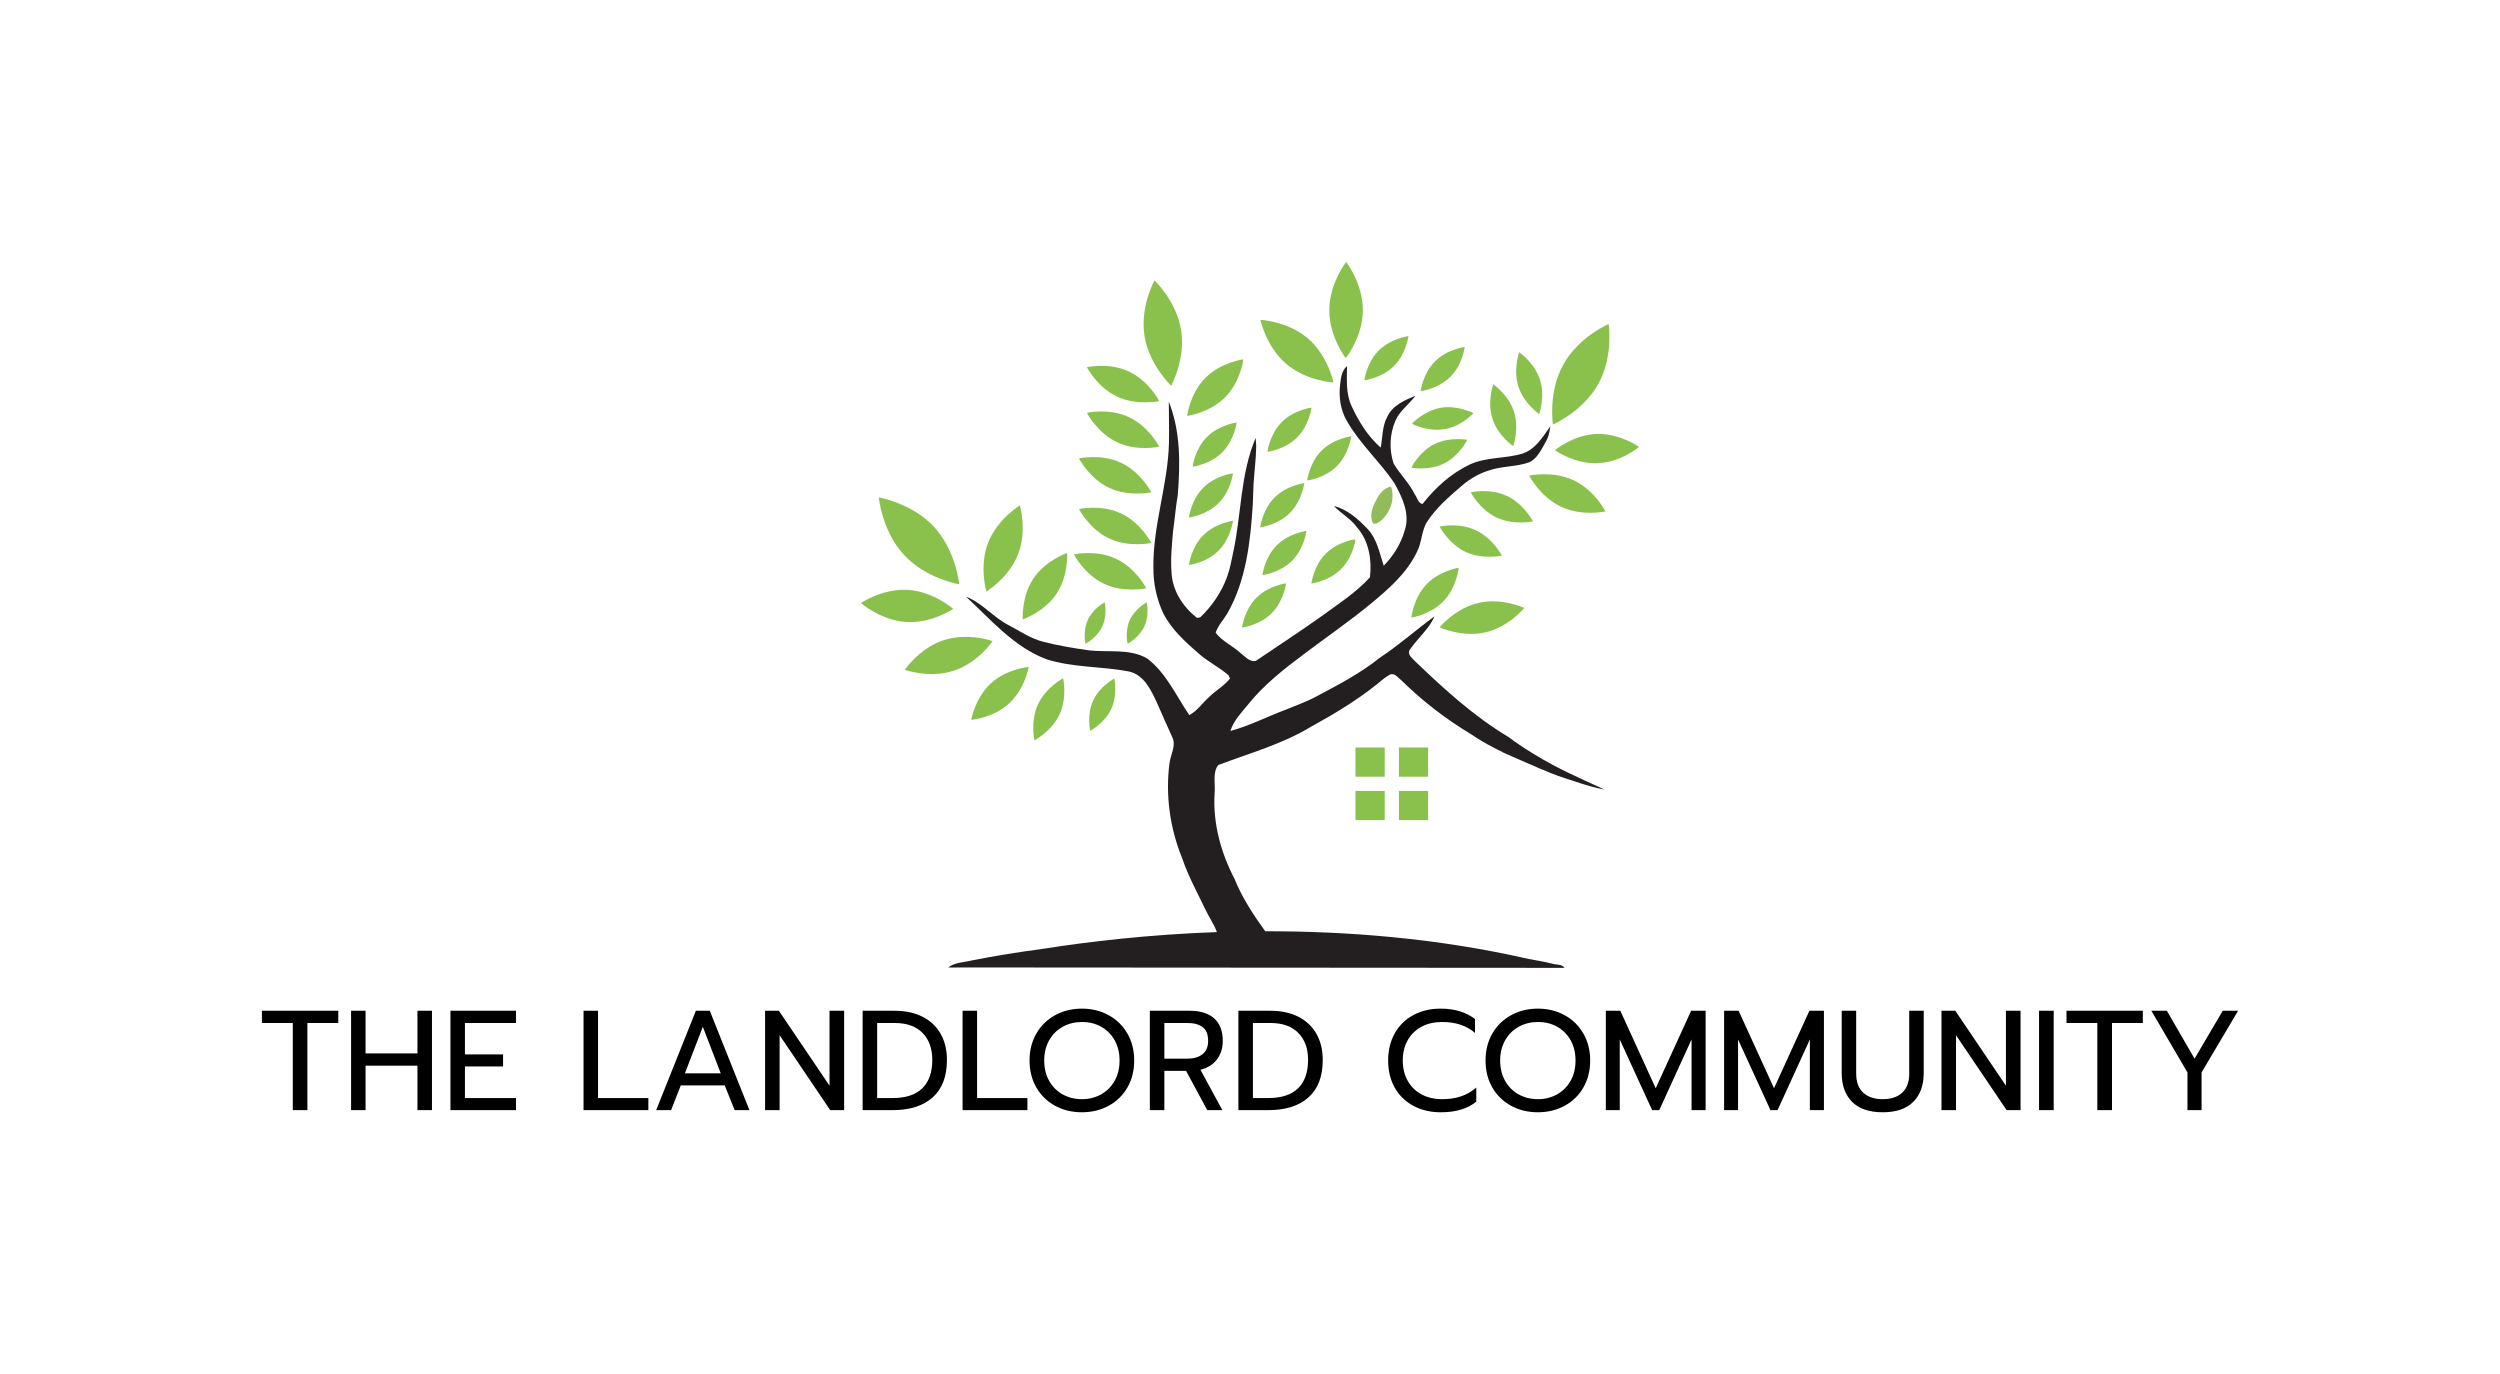 <svg xmlns="http://www.w3.org/2000/svg" viewBox="-46.58 72.86 668.16 367.271"> <svg xmlns="http://www.w3.org/2000/svg" xmlns:xlink="http://www.w3.org/1999/xlink" version="1.1" id="Layer_1" x="183.509" y="142.86" viewBox="305.4 241.5 569.9 517" xml:space="preserve" height="188.676" width="207.981" preserveAspectRatio="xMinYMin" enable-background="new 0 0 1200 1000" style="overflow: visible;"><path class="st0" d="M681.8,417.8c2.4-5,5.7-10.8,11.8-11.7c3,8.5-0.2,18.1-6.5,24.2c-1.8,1.5-3.9,3.3-6.4,2.9   C677.7,428.4,679.6,422.5,681.8,417.8z" style="fill: #92BB5B;"></path><path class="st1" d="M373.3,540.9c-17.8,5.8-35.8-0.7-35.8-0.7s10.8-15.9,28.6-21.7c17.8-5.8,35.8,0.7,35.8,0.7  S391.1,535.2,373.3,540.9z" style="fill: #8AC14D;"></path><path class="st1" d="M414,564.8c-11.6,10.7-27.8,12.1-27.8,12.1s2.7-16,14.3-26.7c11.6-10.7,27.8-12.1,27.8-12.1  S425.6,554.1,414,564.8z" style="fill: #8AC14D;"></path><path class="st1" d="M450.9,572.8c-5.8,12.5-18.4,19.1-18.4,19.1s-3.2-13.8,2.6-26.4c5.8-12.5,18.4-19.1,18.4-19.1  S456.7,560.2,450.9,572.8z" style="fill: #8AC14D;"></path><path class="st1" d="M488.8,568.8c-4.9,10.6-15.5,16.1-15.5,16.1s-2.7-11.6,2.2-22.2c4.9-10.6,15.5-16.1,15.5-16.1  S493.6,558.2,488.8,568.8z" style="fill: #8AC14D;"></path><path class="st1" d="M482.2,508.4c-3.9,8.4-12.3,12.8-12.3,12.8s-2.2-9.2,1.7-17.6c3.9-8.4,12.3-12.8,12.3-12.8  S486.1,500,482.2,508.4z" style="fill: #8AC14D;"></path><path class="st1" d="M513,508.4c-3.9,8.4-12.3,12.8-12.3,12.8s-2.2-9.2,1.7-17.6c3.9-8.4,12.3-12.8,12.3-12.8S516.9,500,513,508.4z" style="fill: #8AC14D;"></path><path class="st1" d="M338.5,505.2c-18.7-1.2-33.1-13.9-33.1-13.9s15.9-10.8,34.5-9.6c18.7,1.2,33.1,13.9,33.1,13.9  S357.2,506.4,338.5,505.2z" style="fill: #8AC14D;"></path><path class="st1" d="M398.6,447.1c6.8-17.4,23.2-27.3,23.2-27.3s5.5,18.4-1.3,35.8c-6.8,17.4-23.2,27.3-23.2,27.3  S391.8,464.6,398.6,447.1z" style="fill: #8AC14D;"></path><path class="st1" d="M431.7,473.4c8.9-13.4,24.7-18.7,24.7-18.7s1.2,16.5-7.8,29.9c-8.9,13.4-24.7,18.7-24.7,18.7  S422.8,486.8,431.7,473.4z" style="fill: #8AC14D;"></path><path class="st1" d="M483.6,477.3c-14.6-6.8-22.2-21.6-22.2-21.6s16.2-3.7,30.8,3.2c14.6,6.8,22.2,21.6,22.2,21.6  S498.2,484.1,483.6,477.3z" style="fill: #8AC14D;"></path><path class="st1" d="M487.3,444.1c-14.6-6.8-22.2-21.6-22.2-21.6s16.2-3.7,30.8,3.2c14.6,6.8,22.2,21.6,22.2,21.6  S501.9,450.9,487.3,444.1z" style="fill: #8AC14D;"></path><path class="st1" d="M487.3,407c-14.6-6.8-22.2-21.6-22.2-21.6s16.2-3.7,30.8,3.2c14.6,6.8,22.2,21.6,22.2,21.6  S501.9,413.8,487.3,407z" style="fill: #8AC14D;"></path><path class="st1" d="M493.1,373.6c-14.6-6.8-22.2-21.6-22.2-21.6s16.2-3.7,30.8,3.2c14.6,6.8,22.2,21.6,22.2,21.6  S507.7,380.5,493.1,373.6z" style="fill: #8AC14D;"></path><path class="st1" d="M493.1,340.2c-14.6-6.8-22.2-21.6-22.2-21.6s16.2-3.7,30.8,3.2c14.6,6.8,22.2,21.6,22.2,21.6  S507.7,347,493.1,340.2z" style="fill: #8AC14D;"></path><path class="st1" d="M572.1,340.7c-11.4,11.4-27.8,13.6-27.8,13.6s2-16.4,13.4-27.9c11.4-11.4,27.8-13.6,27.8-13.6  S583.5,329.3,572.1,340.7z" style="fill: #8AC14D;"></path><path class="st1" d="M570.1,380.9c-8.9,9-21.8,10.6-21.8,10.6s1.6-12.9,10.5-21.8s21.8-10.6,21.8-10.6S579,371.9,570.1,380.9z" style="fill: #8AC14D;"></path><path class="st1" d="M624.9,370c-8.9,9-21.8,10.6-21.8,10.6s1.6-12.9,10.5-21.8c8.9-9,21.8-10.6,21.8-10.6S633.8,361.1,624.9,370z" style="fill: #8AC14D;"></path><path class="st1" d="M616.8,316.1C602,303.4,598,283.9,598,283.9s20,1,34.7,13.6c14.8,12.7,18.8,32.3,18.8,32.3  S631.6,328.8,616.8,316.1z" style="fill: #8AC14D;"></path><path class="st1" d="M767.9,356.3c-4-12.5,0.6-25.2,0.6-25.2s11.1,7.6,15.2,20.1c4,12.5-0.6,25.2-0.6,25.2S771.9,368.9,767.9,356.3z  " style="fill: #8AC14D;"></path><path class="st1" d="M786.9,332.8c-4-12.5,0.6-25.2,0.6-25.2s11.1,7.6,15.2,20.1s-0.6,25.2-0.6,25.2S791,345.3,786.9,332.8z" style="fill: #8AC14D;"></path><path class="st1" d="M648.4,276.7c0.1-19.5,12.4-35.2,12.4-35.2s12.2,15.8,12.2,35.3S660.5,312,660.5,312S648.3,296.2,648.4,276.7z" style="fill: #8AC14D;"></path><path class="st1" d="M819.8,316.7C831,296.3,853,287,853,287s3.7,23.6-7.6,43.9c-11.3,20.3-33.2,29.7-33.2,29.7  S808.5,337,819.8,316.7z" style="fill: #8AC14D;"></path><path class="st1" d="M844,367.5c17-0.7,31.3,9.5,31.3,9.5s-13.4,11.3-30.4,11.9c-17,0.7-31.3-9.5-31.3-9.5S826.9,368.2,844,367.5z" style="fill: #8AC14D;"></path><path class="st1" d="M827.3,401.4c15.4,7.2,23.4,22.8,23.4,22.8s-17.1,3.9-32.5-3.4c-15.4-7.2-23.4-22.8-23.4-22.8  S811.9,394.2,827.3,401.4z" style="fill: #8AC14D;"></path><path class="st1" d="M778.5,412.9c12.6,5.9,19.1,18.6,19.1,18.6s-13.9,3.1-26.5-2.7c-12.6-5.9-19.1-18.6-19.1-18.6  S765.9,407,778.5,412.9z" style="fill: #8AC14D;"></path><path class="st1" d="M755.7,438c12.6,5.9,19.1,18.6,19.1,18.6s-13.9,3.1-26.5-2.7c-12.6-5.9-19.1-18.6-19.1-18.6  S743.1,432.1,755.7,438z" style="fill: #8AC14D;"></path><path class="st1" d="M719.5,477.7c9.6-10.1,23.7-12.2,23.7-12.2s-1.4,14.2-11,24.3c-9.6,10.1-23.7,12.2-23.7,12.2  S710,487.8,719.5,477.7z" style="fill: #8AC14D;"></path><path class="st1" d="M757.8,491.2c17.2-3.9,33.5,3.7,33.5,3.7s-11.4,14-28.6,17.9c-17.2,3.9-33.5-3.7-33.5-3.7  S740.6,495.1,757.8,491.2z" style="fill: #8AC14D;"></path><path class="st1" d="M654,391c-8.9,9-21.8,10.6-21.8,10.6s1.6-12.9,10.5-21.8c8.9-9,21.8-10.6,21.8-10.6S662.9,382.1,654,391z" style="fill: #8AC14D;"></path><path class="st1" d="M695.9,317.6c-8.9,9-21.8,10.6-21.8,10.6s1.6-12.9,10.5-21.8s21.8-10.6,21.8-10.6S704.8,308.7,695.9,317.6z" style="fill: #8AC14D;"></path><path class="st1" d="M737.1,325.6c-8.9,9-21.8,10.6-21.8,10.6s1.6-12.9,10.5-21.8c8.9-9,21.8-10.6,21.8-10.6  S746.1,316.7,737.1,325.6z" style="fill: #8AC14D;"></path><path class="st1" d="M732.8,364c-12.5,2.1-23.9-4-23.9-4s8.8-9.5,21.2-11.7c12.5-2.1,23.9,4,23.9,4S745.3,361.9,732.8,364z" style="fill: #8AC14D;"></path><path class="st1" d="M732.5,389.1c-11.3,5.6-24,3.1-24,3.1s5.6-11.7,17-17.3c11.3-5.6,24-3.1,24-3.1S743.8,383.4,732.5,389.1z" style="fill: #8AC14D;"></path><path class="st1" d="M619.6,425.3c-8.9,9-21.8,10.6-21.8,10.6s1.6-12.9,10.5-21.8c8.9-9,21.8-10.6,21.8-10.6  S628.5,416.3,619.6,425.3z" style="fill: #8AC14D;"></path><path class="st1" d="M657.1,466.4c-8.9,9-21.8,10.6-21.8,10.6s1.6-12.9,10.5-21.8c8.9-9,21.8-10.6,21.8-10.6  S666.1,457.4,657.1,466.4z" style="fill: #8AC14D;"></path><path class="st1" d="M621.2,460.3c-8.9,9-21.8,10.6-21.8,10.6s1.6-12.9,10.5-21.8c8.9-9,21.8-10.6,21.8-10.6  S630.1,451.4,621.2,460.3z" style="fill: #8AC14D;"></path><path class="st1" d="M606.3,498.7c-8.9,9-21.8,10.6-21.8,10.6s1.6-12.9,10.5-21.8c8.9-9,21.8-10.6,21.8-10.6  S615.2,489.7,606.3,498.7z" style="fill: #8AC14D;"></path><path class="st1" d="M567.4,418.1c-8.9,9-21.8,10.6-21.8,10.6s1.6-12.9,10.5-21.8c8.9-9,21.8-10.6,21.8-10.6  S576.3,409.2,567.4,418.1z" style="fill: #8AC14D;"></path><path class="st1" d="M567.4,452.9c-8.9,9-21.8,10.6-21.8,10.6s1.6-12.9,10.5-21.8c8.9-9,21.8-10.6,21.8-10.6  S576.3,443.9,567.4,452.9z" style="fill: #8AC14D;"></path><path class="st1" d="M513.1,295.7c-3.4-21.3,7.3-40.7,7.3-40.7s16.1,15.2,19.5,36.5s-7.3,40.7-7.3,40.7S516.5,317,513.1,295.7z" style="fill: #8AC14D;"></path><path class="st1" d="M336.9,456c-16.2-17.6-18.4-42-18.4-42s24.2,4,40.5,21.6c16.2,17.6,18.4,42,18.4,42S353.1,473.6,336.9,456z" style="fill: #8AC14D;"></path><path class="st1" d="M534.3,439C534.3,439,534.3,439,534.3,439C534.3,439,534.3,439,534.3,439L534.3,439z" style="fill: #8AC14D;"></path><rect x="699.4" y="597.1" class="st1" width="21.4" height="21.4" style="fill: #8AC14D;"></rect><rect x="667.6" y="597.1" class="st1" width="21.4" height="21.4" style="fill: #8AC14D;"></rect><rect x="699.4" y="628.9" class="st1" width="21.4" height="21.4" style="fill: #8AC14D;"></rect><rect x="667.6" y="628.9" class="st1" width="21.4" height="21.4" style="fill: #8AC14D;"></rect><path class="st2" d="M811.6,755.4c-5.7-1.4-11.4-2.4-17.1-3.4c-66.9-15.3-133.3-20.4-193-20.3c-8.7-12.1-16.9-24.5-22.5-38.4  c-9.9-19-15.8-40.4-14.6-61.9c0.8-7-1.7-15.5,2.6-21.4c23-8.7,47.2-15.4,68.4-28.3c16.8-9.2,33.3-19.2,48.3-31.2  c3-2.4,5.8-5.1,9.2-6.8c3.6-1.4,6.1,2.6,8.6,4.5c15.3,15,32.4,28.2,50.8,39.2c5.2,3.6,10.7,6.8,16.3,9.7c2.2,1.2,4.5,2.3,6.8,3.4  l-0.5-0.1c0,0,3.1,1.4,8.1,3.6c4,1.8,7.9,3.5,11.9,5.2c1.9,0.8,3.9,1.6,5.8,2.5c1.9,0.8,3.8,1.8,5.8,2.2c-0.4-0.1-0.8-0.2-1.2-0.3  c6.7,3,13.6,5.4,20.7,7.6c9.2,3.2,17.8,5.7,24,6.7c-4.5-2-8.9-4-13.4-6.1c-8.3-3.8-16.5-7.7-24.6-12c-9.6-5.2-19-10.8-27.9-17.1  c-1.5-1.1-2.9-2.3-4.5-3.3c-25.1-15-46.9-34.9-68-55.1c-2-2.3-5.8-4.7-4.6-8.2c5.7-8.7,14.3-15.4,18.5-25c-13.5,9.7-26,21.1-40,30.2  c-14,11.3-29.9,19.6-45.7,28c-7.6,4.2-15.7,7-23.7,10.3c-13.4,5-26.2,11.7-40.1,15.4c2.4-7.7,8.2-13.6,13.2-19.7  c11.5-14.3,26.6-26.1,41.2-37c16.2-12.2,33.1-23.8,48.7-36.7c12.9-10.7,26-22.1,33.4-37.5c3.6-6.7,3.4-14.6,6.9-21.3  c6.9-11,16.9-19.5,26.7-27.9c5.6-4.7,12-8.4,19-10.6c9.7-3.4,20.2-2.6,29.9-6.1c5.1-2.5,7.9-7.7,10.6-12.5c1.3-2.3,2.6-4.5,3.4-7.1  c0.6-2.2,1-4.4,1.3-6.7c-3.6,5.1-7,10.5-11.6,14.7c-1.2,1.1-2.5,2.1-3.9,3c-0.7,0.4-1.4,0.8-2.2,1.2c-0.2,0.1-2.4,0.9-2.4,1  c-12.6,3.9-26.3,2.4-38.5,7.9c-14,6.5-25.6,17.1-35,29.1c-3.2-0.5-3.9-4.8-5.7-7.1c-4-8.3-10.9-14.7-15.5-22.6  c-3.3-10.1-2.9-21.6,1.4-31.4c3.1-7.3,10.1-11.9,14.6-18.2c-8,3.3-16.8,7.1-20.6,15.4c-3.8,7-3.4,15.1-4.8,22.6  c-9.4-8.2-16.1-19.1-21.3-30.3c-4.3-9.2-3.5-19.5-3.4-29.4c-4.1,3.5-4.5,9.1-5.1,14c-1,8.9,0.4,18.2,4.9,26  c9.5,16.8,24.2,29.8,34.9,45.7c5.8,10.4,11.7,22.8,7.5,34.8c-2.7,9.7-8.3,18.5-15.3,25.7c-3.1-9.2-4.8-19.4-11.7-26.8  c-6.9-7.3-14.9-14.4-24.8-17c5.3,5.7,12.5,9.4,17,15.8c8.7,9.9,10.9,23.8,9.4,36.5c-10.2,11.2-23.3,19.6-35.5,28.5  c-15.8,11.3-32.1,21.8-48.1,32.7c-4.5,1-7.6-3.1-10.9-5.5c-5.8-5.5-13.6-8.7-18.5-15.1c1.7-5.3,5.7-9.4,8.5-14.1  c13.8-24,17-52.8,18.7-80c0.4-6.9,0.3-13.8,1-20.7c0.4-6.3,1.3-12.7,1.4-19c0-0.8,0.1-2.5,0.1-3.3c-0.1-1.4-0.3-4.2-0.4-5.6  c-11.3,26.7-10.4,55.7-16.4,83.6c-1.3,6-2.4,12.4-4.5,18.1c-4.1,11.3-11.1,21.5-19.7,29.7c-0.6,0.1-1.8,0.3-2.4,0.4  c-10.1-7.9-18-19.9-18.6-33.1c-0.8-10.1,0.2-20.1,1.1-30.2c0,0,0,0,0,0l0,0c0.3-2.9,0.7-5.1,1-8c0,0.1,0,0.1,0,0l0.9-7.7l0.7-5.5  c0.2-1.7,0.5-3.3,0.8-5c1.9-23,2.2-47-6.5-68.8c0,10,0.3,20,0.1,30c-0.7,30.9-11.9,60.7-11.4,91.7c-0.1,11.4,2.4,22.8,7.2,33.2  c6.1,12,16.3,21.1,26.3,29.8c6.7,5.9,14.9,9.8,21.6,15.7c0.3,0.6,0.8,1.7,1,2.3c-4.1,5.3-10.3,8.6-15,13.3  c-5.1,4.4-8.8,10.3-14.8,13.5c-9.7-14.2-16.9-30.9-30.9-41.5c-12.9-7.4-28.3-4.3-42.4-5.9c-11.4-1.6-22.8-3.5-34-6.4  c-9-2.3-16.6-7.7-24.7-11.9c-11.4-5.7-19.5-16.4-31.6-21.1c18.3,16.9,35.1,36.9,59,45.9c19.5,6.2,40.2,5.1,60.1,8.9  c11.4,2.3,16.6,13.9,21,23.4c3.6,8.1,7.1,16.2,10.8,24.3c3.4,6.3-0.9,13-1.8,19.3c-3.1,23.6,0.3,47.9,9.3,69.9  c4.4,13.1,11.1,25.1,17,37.5c2.6,5.6,6.3,10.7,8.4,16.5c-50.1,1.8-94.1,7-127.7,12.3c-17.2,2.3-34.4,5-51.5,8.4  c-5.9,1.5-12.6,1.4-17.6,5.2c2.7,0.1,5.4,0.1,8.1,0l443.2,0.3C819,755.6,814.5,756.4,811.6,755.4z M584.3,428.5  c1.4-13.6,1.8-27.8,7.1-40.6c0,0,0,0,0,0C586.1,400.7,585.7,414.9,584.3,428.5c-0.3,1.6-1,3-1.6,4.4  C583.3,431.5,584,430.1,584.3,428.5z" style="fill: #231F20;"></path></svg> <svg y="342.431" viewBox="0.95 14.29 528.16 27.7" x="23.42" height="27.7" width="528.16" style="overflow: visible;"><g fill="#000" style=""><path d="M9.20 41.42L9.20 18.13L0.95 18.13L0.95 14.86L21.36 14.86L21.36 18.13L13.11 18.13L13.11 41.42L9.20 41.42ZM24.78 41.42L24.78 14.86L28.65 14.86L28.65 26.26L42.52 26.26L42.52 14.86L46.40 14.86L46.40 41.42L42.52 41.42L42.52 29.53L28.65 29.53L28.65 41.42L24.78 41.42ZM51.34 41.42L51.34 14.86L68.86 14.86L68.86 18.13L55.21 18.13L55.21 26.52L65.40 26.52L65.40 29.75L55.21 29.75L55.21 38.19L68.86 38.19L68.86 41.42L51.34 41.42ZM86.91 41.42L86.91 14.86L90.78 14.86L90.78 38.19L104.23 38.19L104.23 41.42L86.91 41.42ZM106.32 41.42L116.93 14.86L120.65 14.86L131.25 41.42L127.30 41.42L124.64 34.81L112.90 34.81L110.31 41.42L106.32 41.42ZM114 31.58L123.58 31.58L118.79 19.15L114 31.58ZM135.43 41.42L135.43 14.86L139.12 14.86L152.65 34.88L152.65 14.86L156.56 14.86L156.56 41.42L152.84 41.42L139.31 21.39L139.31 41.42L135.43 41.42ZM161.50 41.42L161.50 14.86L170.05 14.86Q174.34 14.86 177.50 16.45Q180.65 18.05 182.34 21.01Q184.03 23.98 184.03 28.01L184.03 28.01Q184.03 34.62 180.21 38.02Q176.40 41.42 169.52 41.42L169.52 41.42L161.50 41.42ZM165.38 38.19L169.48 38.19Q174.80 38.19 177.46 35.57Q180.12 32.95 180.12 28.01L180.12 28.01Q180.12 23.45 177.52 20.79Q174.91 18.13 170.09 18.13L170.09 18.13L165.38 18.13L165.38 38.19ZM188.21 41.42L188.21 14.86L192.09 14.86L192.09 38.19L205.54 38.19L205.54 41.42L188.21 41.42ZM220.10 41.99Q216.14 41.99 212.95 40.26Q209.76 38.53 207.94 35.38Q206.11 32.22 206.11 28.16L206.11 28.16Q206.11 24.09 207.94 20.94Q209.76 17.78 212.95 16.04Q216.14 14.29 220.10 14.29L220.10 14.29Q224.05 14.29 227.24 16.04Q230.43 17.78 232.26 20.94Q234.08 24.09 234.08 28.16L234.08 28.16Q234.08 32.22 232.26 35.38Q230.43 38.53 227.24 40.26Q224.05 41.99 220.10 41.99L220.10 41.99ZM220.10 38.49Q222.91 38.49 225.21 37.22Q227.51 35.95 228.84 33.61Q230.17 31.27 230.17 28.16L230.17 28.16Q230.17 25.08 228.85 22.74Q227.54 20.41 225.26 19.13Q222.98 17.86 220.17 17.86L220.17 17.86Q217.32 17.86 215.02 19.11Q212.72 20.37 211.37 22.72Q210.03 25.08 210.03 28.16L210.03 28.16Q210.03 31.27 211.36 33.61Q212.69 35.95 214.98 37.22Q217.28 38.49 220.10 38.49L220.10 38.49ZM238.26 41.42L238.26 14.86L248.94 14.86Q253.19 14.86 255.47 16.91Q257.75 18.96 257.75 22.91L257.75 22.91Q257.75 25.84 256.20 27.87Q254.64 29.91 251.79 30.63L251.79 30.63L257.64 41.42L253.61 41.42L247.95 30.93L242.14 30.93L242.14 41.42L238.26 41.42ZM242.14 27.66L248.29 27.66Q250.84 27.66 252.34 26.47Q253.84 25.27 253.84 22.91L253.84 22.91Q253.84 20.33 252.38 19.23Q250.91 18.13 248.29 18.13L248.29 18.13L242.14 18.13L242.14 27.66ZM261.93 41.42L261.93 14.86L270.48 14.86Q274.78 14.86 277.93 16.45Q281.09 18.05 282.78 21.01Q284.47 23.98 284.47 28.01L284.47 28.01Q284.47 34.62 280.65 38.02Q276.83 41.42 269.95 41.42L269.95 41.42L261.93 41.42ZM265.81 38.19L269.91 38.19Q275.23 38.19 277.89 35.57Q280.55 32.95 280.55 28.01L280.55 28.01Q280.55 23.45 277.95 20.79Q275.35 18.13 270.52 18.13L270.52 18.13L265.81 18.13L265.81 38.19ZM316.01 41.99Q311.90 41.99 308.71 40.28Q305.52 38.57 303.73 35.44Q301.95 32.30 301.95 28.16L301.95 28.16Q301.95 24.02 303.73 20.86Q305.52 17.71 308.71 16.00Q311.90 14.29 316.01 14.29L316.01 14.29Q321.48 14.29 325.17 17.06L325.17 17.06L325.17 20.79Q321.86 17.86 316.35 17.86L316.35 17.86Q313.27 17.86 310.90 19.11Q308.52 20.37 307.19 22.71Q305.86 25.04 305.86 28.16L305.86 28.16Q305.86 31.27 307.21 33.63Q308.56 35.99 310.93 37.24Q313.31 38.49 316.35 38.49L316.35 38.49Q319.16 38.49 321.38 37.75Q323.61 37.01 325.51 35.38L325.51 35.38L325.51 39.14Q322.09 41.99 316.01 41.99L316.01 41.99ZM341.96 41.99Q338.01 41.99 334.82 40.26Q331.63 38.53 329.80 35.38Q327.98 32.22 327.98 28.16L327.98 28.16Q327.98 24.09 329.80 20.94Q331.63 17.78 334.82 16.04Q338.01 14.29 341.96 14.29L341.96 14.29Q345.91 14.29 349.11 16.04Q352.30 17.78 354.12 20.94Q355.95 24.09 355.95 28.16L355.95 28.16Q355.95 32.22 354.12 35.38Q352.30 38.53 349.11 40.26Q345.91 41.99 341.96 41.99L341.96 41.99ZM341.96 38.49Q344.77 38.49 347.07 37.22Q349.37 35.95 350.70 33.61Q352.03 31.27 352.03 28.16L352.03 28.16Q352.03 25.08 350.72 22.74Q349.41 20.41 347.13 19.13Q344.85 17.86 342.04 17.86L342.04 17.86Q339.19 17.86 336.89 19.11Q334.59 20.37 333.24 22.72Q331.89 25.08 331.89 28.16L331.89 28.16Q331.89 31.27 333.22 33.61Q334.55 35.95 336.85 37.22Q339.15 38.49 341.96 38.49L341.96 38.49ZM360.13 41.42L360.13 14.86L364.00 14.86L373.46 35.57L382.93 14.86L386.80 14.86L386.80 41.42L383.04 41.42L383.04 22.53L374.41 41.42L372.51 41.42L363.85 22.53L363.85 41.42L360.13 41.42ZM391.74 41.42L391.74 14.86L395.62 14.86L405.08 35.57L414.54 14.86L418.42 14.86L418.42 41.42L414.66 41.42L414.66 22.53L406.03 41.42L404.13 41.42L395.47 22.53L395.47 41.42L391.74 41.42ZM434.15 41.99Q428.72 41.99 425.94 39.20Q423.17 36.40 423.17 31.50L423.17 31.50L423.17 14.86L427.04 14.86L427.04 31.65Q427.04 35.04 428.94 36.77Q430.84 38.49 434.15 38.49L434.15 38.49Q437.42 38.49 439.32 36.77Q441.22 35.04 441.22 31.65L441.22 31.65L441.22 14.86L445.09 14.86L445.09 31.50Q445.09 36.37 442.32 39.18Q439.55 41.99 434.15 41.99L434.15 41.99ZM449.84 41.42L449.84 14.86L453.53 14.86L467.06 34.88L467.06 14.86L470.97 14.86L470.97 41.42L467.25 41.42L453.72 21.39L453.72 41.42L449.84 41.42ZM475.91 41.42L475.91 14.86L479.83 14.86L479.83 41.42L475.91 41.42ZM491.49 41.42L491.49 18.13L483.25 18.13L483.25 14.86L503.65 14.86L503.65 18.13L495.41 18.13L495.41 41.42L491.49 41.42ZM515.58 41.42L515.58 31.35L505.93 14.86L510.07 14.86L517.48 27.66L525.01 14.86L529.11 14.86L519.35 31.35L519.35 41.42L515.58 41.42Z" transform="translate(0, 0)"></path></g></svg></svg>